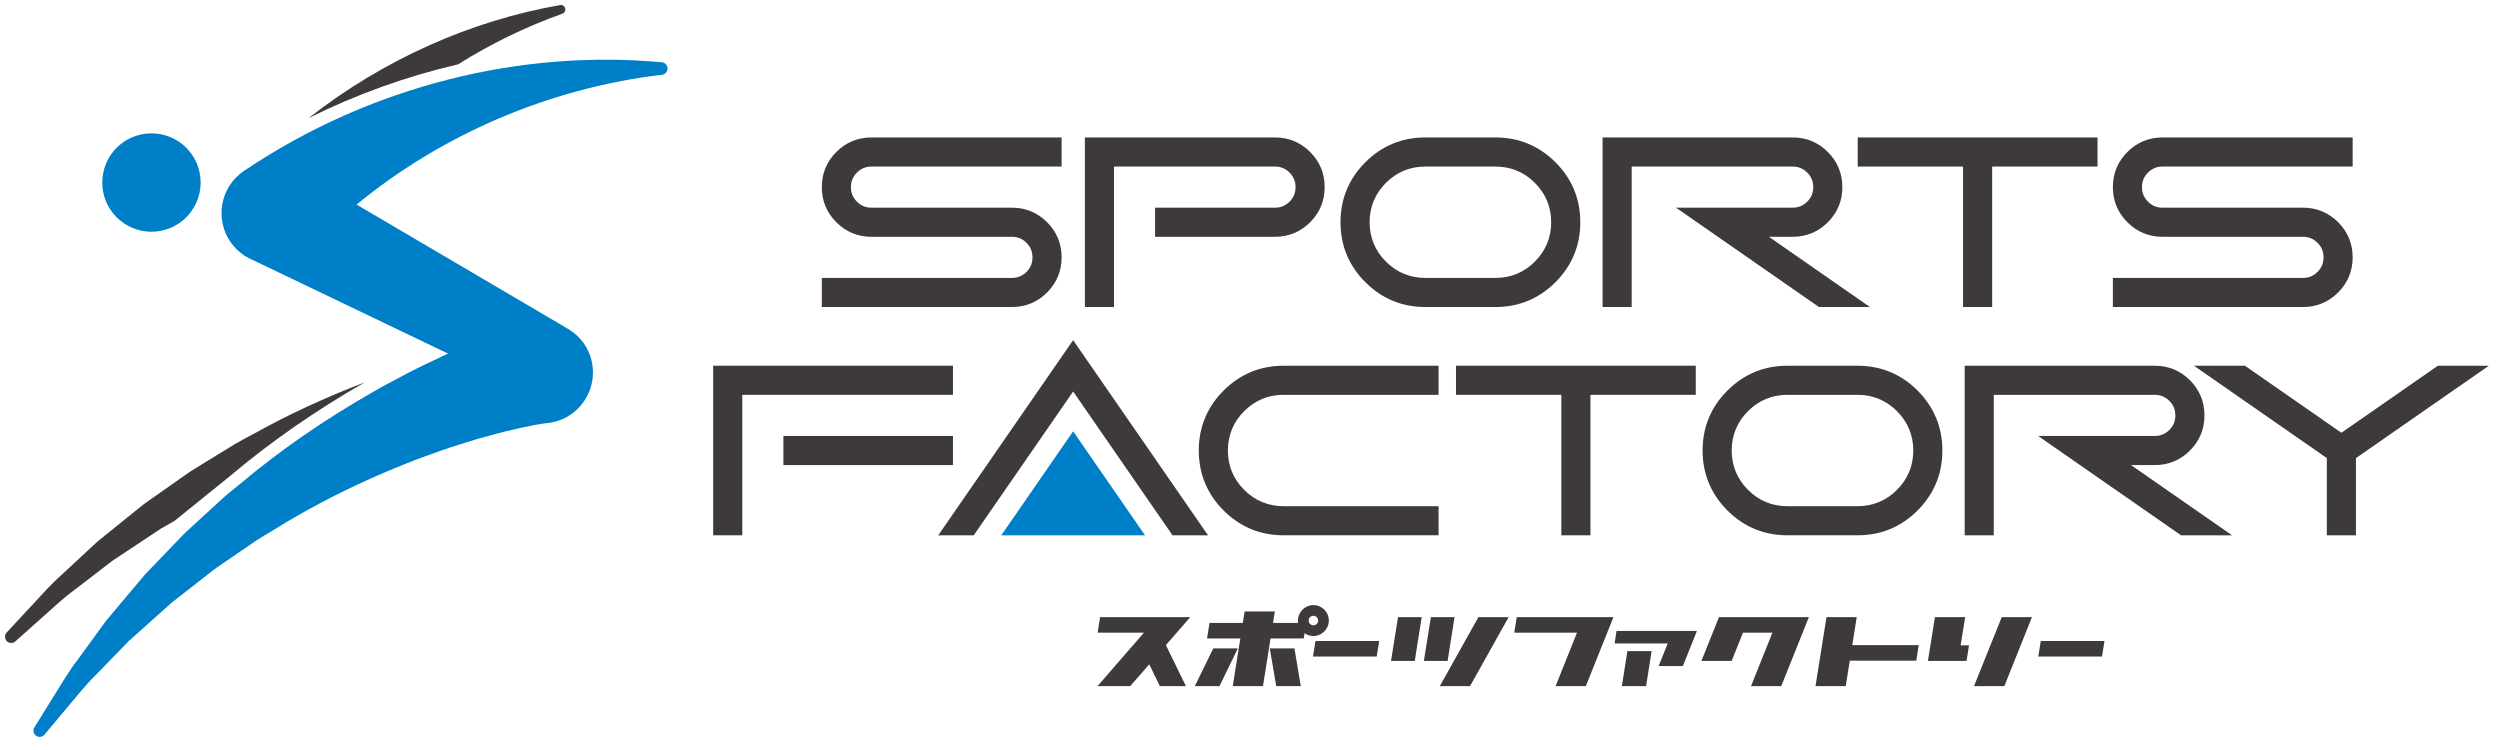 <?xml version="1.0" encoding="utf-8"?>
<!-- Generator: Adobe Illustrator 24.0.1, SVG Export Plug-In . SVG Version: 6.00 Build 0)  -->
<svg version="1.1" id="レイヤー_1" xmlns="http://www.w3.org/2000/svg" xmlns:xlink="http://www.w3.org/1999/xlink" x="0px"
	 y="0px" viewBox="0 0 1000 300" style="enable-background:new 0 0 1000 300;" xml:space="preserve">
<style type="text/css">
	.st0{fill:#007FC9;}
	.st1{fill:#3E3A39;}
</style>
<g>
	<g>
		<path class="st0" d="M264.729,24.911c-56.379-5.216-116.388,9.37-166.824,43.238l-0.395,0.26
			c-1.148,0.781-2.233,1.693-3.233,2.734c-7.785,8.1-7.529,20.978,0.571,28.762c1.866,1.794,3.992,3.14,6.244,4.082
			c0.019,0.01,0.036,0.021,0.056,0.031l78.103,37.437c-0.359,0.156-0.72,0.314-1.08,0.469c-0.509,0.245-1.019,0.484-1.529,0.726
			c-4.461,2.123-8.937,4.187-13.289,6.466l-7.247,3.838c-2.421,1.258-4.819,2.555-7.152,3.971
			c-18.918,10.805-36.849,23.073-53.323,36.966c-0.694,0.577-1.397,1.141-2.099,1.707c-1.389,1.121-2.776,2.244-4.11,3.433
			l-5.95,5.448l-5.927,5.438c-1.977,1.804-3.964,3.591-5.782,5.572l-11.119,11.558l-2.762,2.886l-2.581,3.063l-5.149,6.116
			l-5.129,6.101l-2.558,3.044l-2.354,3.219l-9.354,12.849c-3.238,4.169-5.877,8.782-8.689,13.24l-8.319,13.402
			c-0.644,1.037-0.446,2.416,0.517,3.222c1.054,0.883,2.625,0.745,3.508-0.31l0.121-0.144l9.975-11.908
			c3.343-3.934,6.492-7.999,10.216-11.594l10.739-11.058l2.677-2.75l2.871-2.567l5.728-5.122l5.708-5.107l2.846-2.548l3.017-2.364
			l12.034-9.4c1.955-1.612,4.075-3.028,6.177-4.457l6.28-4.299l6.258-4.288c2.103-1.4,4.325-2.638,6.476-3.961
			c17.118-10.72,35.247-19.631,53.79-26.973c2.288-0.985,4.627-1.846,6.978-2.666l7.013-2.524c4.674-1.662,9.433-3.034,14.125-4.529
			c4.745-1.273,9.463-2.673,14.184-3.706c2.365-0.591,4.701-1.083,7.018-1.53c1.164-0.238,2.331-0.48,3.421-0.645
			c1.096-0.182,2.321-0.403,3-0.457c1.179-0.1,2.479-0.309,3.662-0.626c6.549-1.746,11.476-6.503,13.735-12.379
			c1.487-3.867,1.831-8.214,0.681-12.524c-0.85-3.187-2.425-5.979-4.481-8.283c-1.67-1.871-3.687-3.363-5.89-4.505l0.036-0.039
			l-83.54-49.099c33.561-27.561,76.264-46.46,122.16-51.933c1.149-0.137,2.094-1.06,2.205-2.259
			C267.121,26.259,266.107,25.038,264.729,24.911z"/>
		<path class="st1" d="M224.948,5.476c0.807-0.287,1.317-1.122,1.165-1.994c-0.17-0.974-1.098-1.626-2.071-1.455
			c-35.881,6.268-70.776,21.857-100.6,45.203c19.019-9.468,39.142-16.715,59.768-21.492C196.222,17.578,210.21,10.727,224.948,5.476
			z"/>
		<path class="st1" d="M29.638,236.094l12.234-9.411l3.053-2.343l3.216-2.131l6.418-4.257l6.405-4.249l3.197-2.122l3.335-1.912
			l2.319-1.326L90.4,191.719l0.363-0.292c0.562-0.453,1.125-0.907,1.654-1.347c15.95-13.45,33.953-25.947,53.506-37.156
			c-15.474,5.918-30.515,12.822-44.906,20.852c-2.337,1.281-4.722,2.464-7.011,3.827l-6.816,4.176l-6.8,4.173
			c-2.268,1.383-4.543,2.748-6.686,4.333l-13.027,9.158l-3.243,2.291l-3.098,2.498l-6.184,4.99l-6.169,4.982l-3.079,2.488
			l-2.909,2.696l-11.59,10.78c-3.967,3.463-7.423,7.47-11.027,11.298L2.661,253.008c-0.858,0.931-0.893,2.387-0.032,3.351
			c0.916,1.025,2.489,1.115,3.515,0.199l0.14-0.125L17.856,246.1C21.729,242.69,25.438,239.113,29.638,236.094z"/>
		<path class="st0" d="M60.58,92.696c10.868,0,19.679-8.811,19.679-19.679S71.449,53.337,60.58,53.337
			c-10.869,0-19.68,8.811-19.68,19.679S49.711,92.696,60.58,92.696z"/>
	</g>
	<g>
		<g>
			<g>
				<path class="st1" d="M474.369,274.45h-10.414l-4.258-8.729l-7.607,8.729h-13.086l18.565-21.374h-18.521l0.996-6.22h36.045
					l-9.736,11.188L474.369,274.45z"/>
				<path class="st1" d="M485.312,259.349h9.827l-7.336,15.102h-9.871L485.312,259.349z M521.494,255.386h-13.268l-3.034,19.064
					h-12.091l3.034-19.064h-13.313l0.996-6.223h13.313l0.725-4.565h12.089l-0.724,4.565h13.268L521.494,255.386z M520.316,274.45
					h-9.826l-2.58-15.102h9.871L520.316,274.45z"/>
				<path class="st1" d="M526.185,256.388h25.493l-0.996,6.22h-25.493L526.185,256.388z"/>
				<path class="st1" d="M559.213,246.856h9.465l-2.763,17.509h-9.509L559.213,246.856z M579.049,264.365h-9.501l2.808-17.509h9.454
					L579.049,264.365z M591.365,246.856h12.089l-15.44,27.594h-12.091L591.365,246.856z"/>
				<path class="st1" d="M645.375,246.856l-11.048,27.594h-12.091l8.558-21.374h-25.086l0.996-6.22H645.375z"/>
				<path class="st1" d="M678.767,252.374l-5.615,14.047h-9.69l3.622-9.031h-21.237l0.769-5.017H678.767z M650.963,260.452h9.691
					l-2.218,13.998h-9.691L650.963,260.452z"/>
				<path class="st1" d="M723.545,246.856l-11.048,27.594h-12.091l8.558-21.374h-11.773l-4.529,11.289h-12.09l7.018-17.509H723.545z
					"/>
				<path class="st1" d="M767.498,258.044l-0.996,6.22H739.92l-1.63,10.186H726.2l4.392-27.594h12.091l-1.767,11.188H767.498z"/>
				<path class="st1" d="M784.255,258.145h3.351l-0.996,6.22h-15.44l2.807-17.509h12.091L784.255,258.145z M801.735,274.45h-12.136
					l11.094-27.594h12.091L801.735,274.45z"/>
				<path class="st1" d="M816.307,256.388h25.494l-0.996,6.22h-25.494L816.307,256.388z"/>
			</g>
			<path class="st1" d="M525.356,246.324c1.049,0,1.901,0.853,1.901,1.902c0,1.049-0.853,1.902-1.901,1.902
				c-1.049,0-1.902-0.853-1.902-1.902C523.454,247.177,524.307,246.324,525.356,246.324 M525.356,242.047
				c-3.412,0-6.179,2.766-6.179,6.179c0,3.412,2.766,6.179,6.179,6.179c3.412,0,6.179-2.766,6.179-6.179
				C531.535,244.814,528.768,242.047,525.356,242.047L525.356,242.047z"/>
		</g>
		<g>
			<g>
				<path class="st1" d="M418.829,116.996c3.858-3.857,5.813-8.583,5.813-14.055c0-5.471-1.955-10.202-5.813-14.059
					c-3.854-3.857-8.583-5.81-14.056-5.81h-56.183c-2.294,0-4.198-0.785-5.819-2.404c-1.617-1.622-2.404-3.522-2.404-5.819
					c0-2.296,0.787-4.195,2.404-5.819c1.621-1.619,3.525-2.403,5.819-2.403h76.052V54.98h-76.052c-5.474,0-10.202,1.953-14.057,5.81
					c-3.856,3.857-5.812,8.588-5.812,14.059c0,5.472,1.955,10.198,5.812,14.056c3.858,3.856,8.588,5.814,14.057,5.814h56.183
					c2.294,0,4.198,0.785,5.819,2.404c1.616,1.622,2.403,3.522,2.403,5.819c0,2.296-0.787,4.196-2.403,5.819
					c-1.62,1.619-3.524,2.404-5.819,2.404h-76.052v11.646h76.052C410.242,122.81,414.973,120.853,418.829,116.996z"/>
				<path class="st1" d="M445.593,66.627h64.405c2.294,0,4.198,0.785,5.819,2.403c1.616,1.624,2.403,3.523,2.403,5.819
					c0,2.297-0.787,4.196-2.403,5.819c-1.621,1.619-3.525,2.404-5.819,2.404h-47.96v11.647h47.96c5.469,0,10.2-1.958,14.057-5.814
					c3.857-3.858,5.812-8.584,5.812-14.056c0-5.471-1.955-10.202-5.812-14.059c-3.855-3.857-8.583-5.81-14.057-5.81h-76.052v67.83
					h11.647V66.627z"/>
				<path class="st1" d="M570.112,122.81h28.091c9.321,0,17.39-3.344,23.983-9.934c6.59-6.591,9.932-14.656,9.932-23.98
					c0-9.323-3.342-17.395-9.932-23.985c-6.588-6.59-14.659-9.93-23.983-9.93h-28.091c-9.324,0-17.395,3.34-23.983,9.93
					c-6.59,6.591-9.932,14.662-9.932,23.985c0,9.324,3.342,17.39,9.932,23.98C552.722,119.466,560.79,122.81,570.112,122.81z
					 M570.112,66.627h28.091c6.113,0,11.413,2.194,15.745,6.524c4.327,4.334,6.524,9.631,6.524,15.745
					c0,6.113-2.196,11.41-6.524,15.744c-4.332,4.331-9.632,6.524-15.745,6.524h-28.091c-6.116,0-11.413-2.194-15.745-6.524
					c-4.33-4.329-6.524-9.627-6.524-15.744c0-6.118,2.194-11.415,6.524-15.745C558.699,68.821,563.996,66.627,570.112,66.627z"/>
				<path class="st1" d="M652.674,66.627h64.403c2.296,0,4.196,0.785,5.819,2.403c1.619,1.624,2.404,3.523,2.404,5.819
					c0,2.297-0.785,4.196-2.404,5.819c-1.623,1.619-3.522,2.404-5.819,2.404h-46.67l57.175,39.738h20.386l-40.402-28.091h9.511
					c5.466,0,10.198-1.958,14.059-5.814c3.857-3.862,5.81-8.589,5.81-14.056c0-5.471-1.953-10.197-5.81-14.059
					c-3.861-3.857-8.588-5.81-14.059-5.81h-76.05v67.83h11.647V66.627z"/>
				<polygon class="st1" points="796.87,122.81 796.87,66.627 839.007,66.627 839.007,54.98 743.086,54.98 743.086,66.627 
					785.224,66.627 785.224,122.81 				"/>
				<path class="st1" d="M935.255,116.996c3.857-3.862,5.809-8.588,5.809-14.055c0-5.471-1.952-10.198-5.809-14.059
					c-3.861-3.857-8.588-5.81-14.059-5.81h-56.183c-2.296,0-4.196-0.785-5.819-2.404c-1.619-1.622-2.404-3.522-2.404-5.819
					c0-2.296,0.785-4.195,2.404-5.819c1.623-1.619,3.523-2.403,5.819-2.403h76.052V54.98h-76.052c-5.472,0-10.197,1.953-14.059,5.81
					c-3.857,3.862-5.81,8.588-5.81,14.059c0,5.467,1.953,10.193,5.81,14.056c3.862,3.856,8.592,5.814,14.059,5.814h56.183
					c2.297,0,4.196,0.785,5.819,2.404c1.619,1.622,2.404,3.522,2.404,5.819c0,2.296-0.785,4.196-2.404,5.819
					c-1.623,1.619-3.522,2.404-5.819,2.404h-76.052v11.646h76.052C926.662,122.81,931.393,120.853,935.255,116.996z"/>
				<polygon class="st1" points="381.187,146.291 285.265,146.291 285.265,214.121 296.913,214.121 296.913,157.938 
					381.187,157.938 				"/>
				<rect x="313.357" y="174.383" class="st1" width="67.83" height="11.647"/>
				<polygon class="st1" points="375.297,214.121 389.496,214.121 429.255,156.6 469.013,214.121 483.212,214.121 429.255,136.062 
									"/>
				<path class="st1" d="M489.442,156.221c-6.591,6.596-9.933,14.666-9.933,23.985c0,9.324,3.342,17.394,9.933,23.985
					c6.589,6.59,14.659,9.93,23.983,9.93h62.007v-11.647h-62.007c-6.116,0-11.413-2.194-15.745-6.524
					c-4.33-4.329-6.524-9.627-6.524-15.745c0-6.118,2.194-11.415,6.524-15.745c4.332-4.329,9.629-6.524,15.745-6.524h62.007v-11.647
					h-62.007C504.105,146.291,496.037,149.631,489.442,156.221z"/>
				<polygon class="st1" points="582.394,157.938 624.531,157.938 624.531,214.121 636.178,214.121 636.178,157.938 678.31,157.938 
					678.31,146.291 582.394,146.291 				"/>
				<path class="st1" d="M743.042,146.291H714.95c-9.324,0-17.39,3.34-23.985,9.93c-6.59,6.596-9.93,14.661-9.93,23.985
					c0,9.328,3.34,17.394,9.93,23.985c6.591,6.59,14.657,9.93,23.985,9.93h28.091c9.324,0,17.39-3.34,23.985-9.93
					c6.591-6.596,9.93-14.661,9.93-23.985c0-9.315-3.339-17.385-9.93-23.985C760.427,149.631,752.356,146.291,743.042,146.291z
					 M743.042,202.474H714.95c-6.113,0-11.411-2.194-15.745-6.524c-4.33-4.334-6.524-9.631-6.524-15.745
					c0-6.113,2.194-11.41,6.524-15.745c4.334-4.329,9.632-6.524,15.745-6.524h28.091c6.114,0,11.411,2.194,15.744,6.524
					c4.331,4.334,6.525,9.632,6.525,15.745c0,6.114-2.194,11.41-6.525,15.745C754.452,200.281,749.155,202.474,743.042,202.474z"/>
				<path class="st1" d="M861.918,186.03c5.462,0,10.193-1.953,14.059-5.81c3.857-3.866,5.81-8.597,5.81-14.059
					c0-5.463-1.953-10.193-5.81-14.059c-3.866-3.857-8.597-5.811-14.059-5.811h-76.052v67.83h11.646v-56.183h64.406
					c2.296,0,4.195,0.786,5.819,2.404c1.619,1.622,2.403,3.522,2.403,5.819c0,2.296-0.785,4.195-2.403,5.819
					c-1.623,1.619-3.523,2.403-5.819,2.403h-46.672l57.177,39.738h20.387l-40.403-28.091H861.918z"/>
				<polygon class="st1" points="975.154,146.291 936.556,173.103 897.96,146.291 877.574,146.291 930.733,183.238 930.733,214.121 
					942.38,214.121 942.38,183.238 995.54,146.291 				"/>
			</g>
			<polygon class="st0" points="429.255,172.53 400.507,214.121 458.002,214.121 			"/>
		</g>
	</g>
</g>
<g>
</g>
<g>
</g>
<g>
</g>
<g>
</g>
<g>
</g>
<g>
</g>
<g>
</g>
<g>
</g>
<g>
</g>
<g>
</g>
<g>
</g>
<g>
</g>
<g>
</g>
<g>
</g>
<g>
</g>
</svg>
